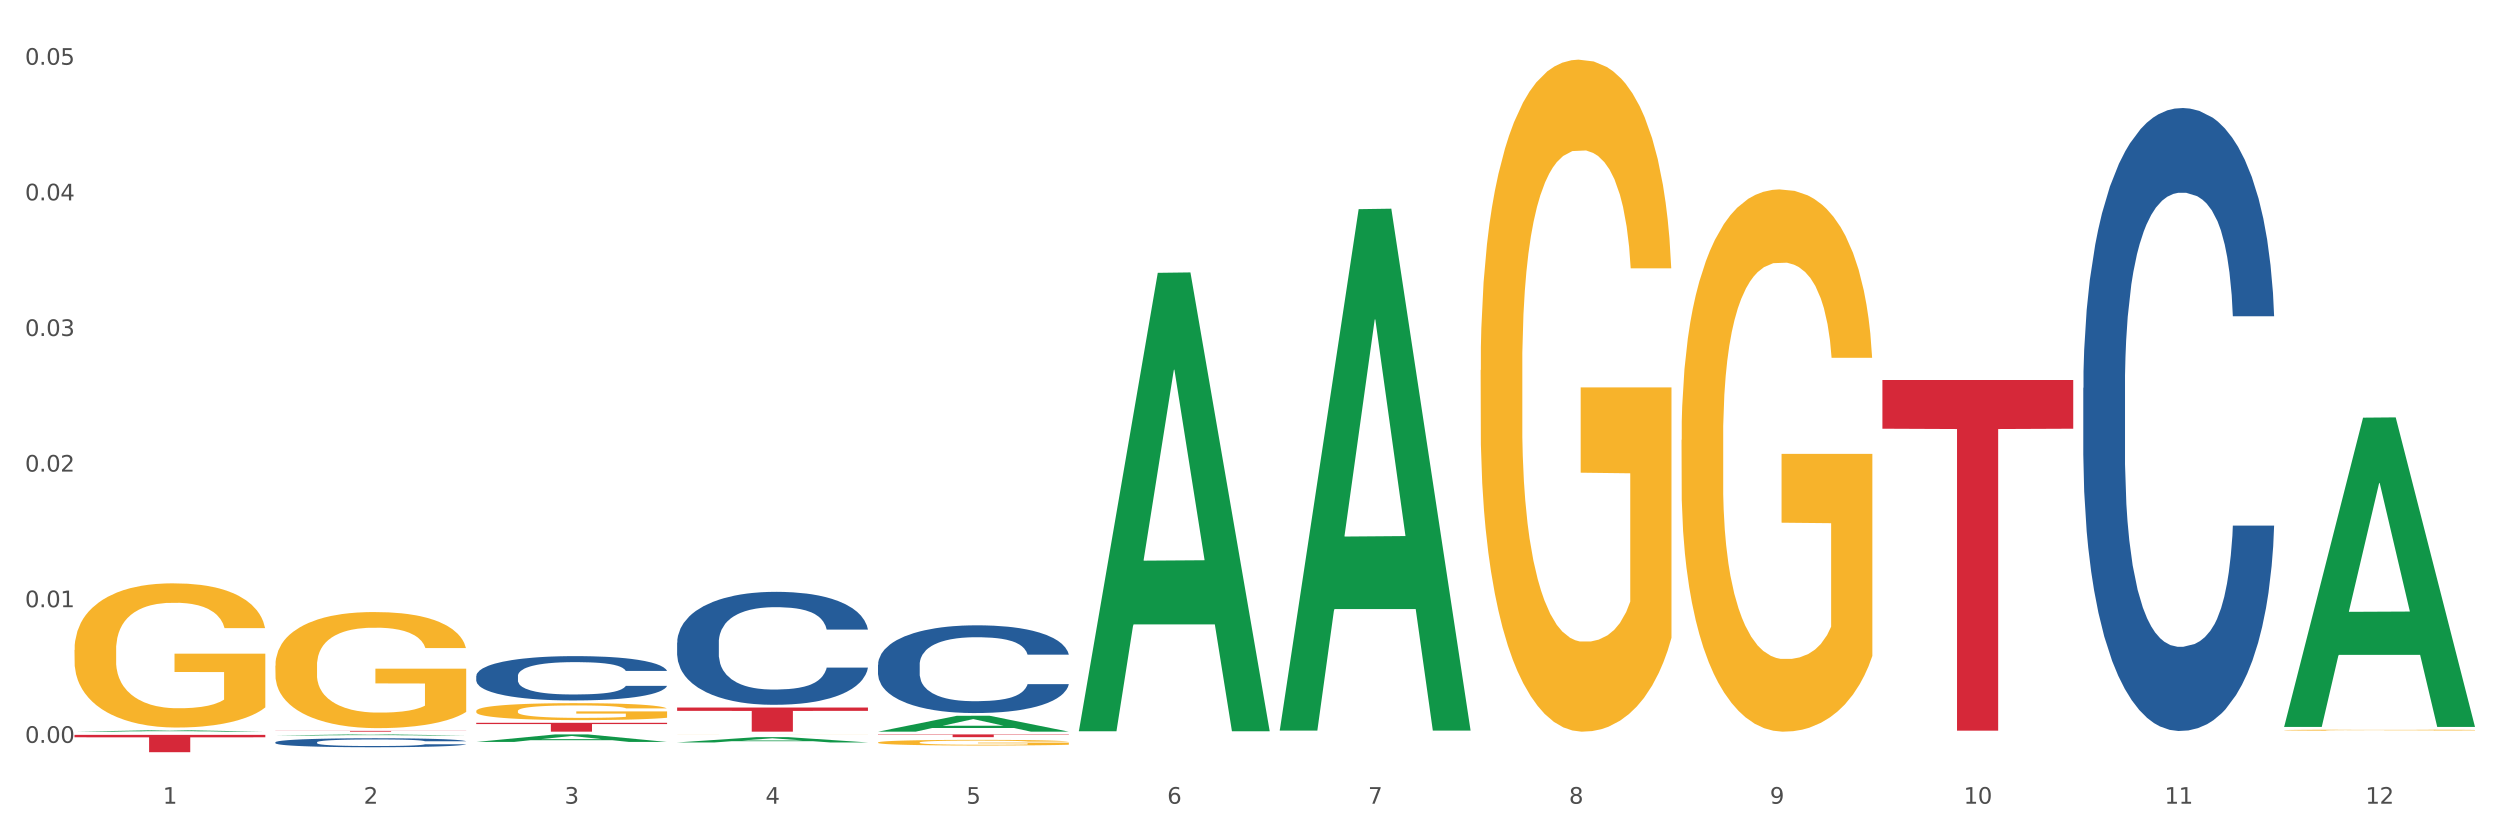 <?xml version="1.0" encoding="utf-8" standalone="no"?>
<!DOCTYPE svg PUBLIC "-//W3C//DTD SVG 1.1//EN"
  "http://www.w3.org/Graphics/SVG/1.1/DTD/svg11.dtd">
<svg xmlns:xlink="http://www.w3.org/1999/xlink" width="1080pt" height="360pt" viewBox="0 0 1080 360" xmlns="http://www.w3.org/2000/svg" version="1.1">
 <rect x="0" y="0" width="1080" height="360" fill="#333333" stroke="none"/>
 <defs>
  <style type="text/css">*{stroke-linejoin: round; stroke-linecap: butt}</style>
 </defs>
 <g id="figure_1">
  <g id="patch_1">
   <path d="M 0 360 
L 1080 360 
L 1080 0 
L 0 0 
z
" style="fill: #ffffff; stroke: #ffffff; stroke-linejoin: miter"/>
  </g>
  <g id="axes_1">
   <g id="matplotlib.axis_1">
    <g id="xtick_1">
     <g id="text_1">
      <!-- 1 -->
      <g style="fill: #4d4d4d" transform="translate(70.342 347.204) scale(0.096 -0.096)">
       <defs>
        <path id="DejaVuSans-31" d="M 794 531 
L 1825 531 
L 1825 4091 
L 703 3866 
L 703 4441 
L 1819 4666 
L 2450 4666 
L 2450 531 
L 3481 531 
L 3481 0 
L 794 0 
L 794 531 
z
" transform="scale(0.016)"/>
       </defs>
       <use xlink:href="#DejaVuSans-31"/>
      </g>
     </g>
    </g>
    <g id="xtick_2">
     <g id="text_2">
      <!-- 2 -->
      <g style="fill: #4d4d4d" transform="translate(157.122 347.204) scale(0.096 -0.096)">
       <defs>
        <path id="DejaVuSans-32" d="M 1228 531 
L 3431 531 
L 3431 0 
L 469 0 
L 469 531 
Q 828 903 1448 1529 
Q 2069 2156 2228 2338 
Q 2531 2678 2651 2914 
Q 2772 3150 2772 3378 
Q 2772 3750 2511 3984 
Q 2250 4219 1831 4219 
Q 1534 4219 1204 4116 
Q 875 4013 500 3803 
L 500 4441 
Q 881 4594 1212 4672 
Q 1544 4750 1819 4750 
Q 2544 4750 2975 4387 
Q 3406 4025 3406 3419 
Q 3406 3131 3298 2873 
Q 3191 2616 2906 2266 
Q 2828 2175 2409 1742 
Q 1991 1309 1228 531 
z
" transform="scale(0.016)"/>
       </defs>
       <use xlink:href="#DejaVuSans-32"/>
      </g>
     </g>
    </g>
    <g id="xtick_3">
     <g id="text_3">
      <!-- 3 -->
      <g style="fill: #4d4d4d" transform="translate(243.902 347.204) scale(0.096 -0.096)">
       <defs>
        <path id="DejaVuSans-33" d="M 2597 2516 
Q 3050 2419 3304 2112 
Q 3559 1806 3559 1356 
Q 3559 666 3084 287 
Q 2609 -91 1734 -91 
Q 1441 -91 1130 -33 
Q 819 25 488 141 
L 488 750 
Q 750 597 1062 519 
Q 1375 441 1716 441 
Q 2309 441 2620 675 
Q 2931 909 2931 1356 
Q 2931 1769 2642 2001 
Q 2353 2234 1838 2234 
L 1294 2234 
L 1294 2753 
L 1863 2753 
Q 2328 2753 2575 2939 
Q 2822 3125 2822 3475 
Q 2822 3834 2567 4026 
Q 2313 4219 1838 4219 
Q 1578 4219 1281 4162 
Q 984 4106 628 3988 
L 628 4550 
Q 988 4650 1302 4700 
Q 1616 4750 1894 4750 
Q 2613 4750 3031 4423 
Q 3450 4097 3450 3541 
Q 3450 3153 3228 2886 
Q 3006 2619 2597 2516 
z
" transform="scale(0.016)"/>
       </defs>
       <use xlink:href="#DejaVuSans-33"/>
      </g>
     </g>
    </g>
    <g id="xtick_4">
     <g id="text_4">
      <!-- 4 -->
      <g style="fill: #4d4d4d" transform="translate(330.683 347.204) scale(0.096 -0.096)">
       <defs>
        <path id="DejaVuSans-34" d="M 2419 4116 
L 825 1625 
L 2419 1625 
L 2419 4116 
z
M 2253 4666 
L 3047 4666 
L 3047 1625 
L 3713 1625 
L 3713 1100 
L 3047 1100 
L 3047 0 
L 2419 0 
L 2419 1100 
L 313 1100 
L 313 1709 
L 2253 4666 
z
" transform="scale(0.016)"/>
       </defs>
       <use xlink:href="#DejaVuSans-34"/>
      </g>
     </g>
    </g>
    <g id="xtick_5">
     <g id="text_5">
      <!-- 5 -->
      <g style="fill: #4d4d4d" transform="translate(417.463 347.204) scale(0.096 -0.096)">
       <defs>
        <path id="DejaVuSans-35" d="M 691 4666 
L 3169 4666 
L 3169 4134 
L 1269 4134 
L 1269 2991 
Q 1406 3038 1543 3061 
Q 1681 3084 1819 3084 
Q 2600 3084 3056 2656 
Q 3513 2228 3513 1497 
Q 3513 744 3044 326 
Q 2575 -91 1722 -91 
Q 1428 -91 1123 -41 
Q 819 9 494 109 
L 494 744 
Q 775 591 1075 516 
Q 1375 441 1709 441 
Q 2250 441 2565 725 
Q 2881 1009 2881 1497 
Q 2881 1984 2565 2268 
Q 2250 2553 1709 2553 
Q 1456 2553 1204 2497 
Q 953 2441 691 2322 
L 691 4666 
z
" transform="scale(0.016)"/>
       </defs>
       <use xlink:href="#DejaVuSans-35"/>
      </g>
     </g>
    </g>
    <g id="xtick_6">
     <g id="text_6">
      <!-- 6 -->
      <g style="fill: #4d4d4d" transform="translate(504.243 347.204) scale(0.096 -0.096)">
       <defs>
        <path id="DejaVuSans-36" d="M 2113 2584 
Q 1688 2584 1439 2293 
Q 1191 2003 1191 1497 
Q 1191 994 1439 701 
Q 1688 409 2113 409 
Q 2538 409 2786 701 
Q 3034 994 3034 1497 
Q 3034 2003 2786 2293 
Q 2538 2584 2113 2584 
z
M 3366 4563 
L 3366 3988 
Q 3128 4100 2886 4159 
Q 2644 4219 2406 4219 
Q 1781 4219 1451 3797 
Q 1122 3375 1075 2522 
Q 1259 2794 1537 2939 
Q 1816 3084 2150 3084 
Q 2853 3084 3261 2657 
Q 3669 2231 3669 1497 
Q 3669 778 3244 343 
Q 2819 -91 2113 -91 
Q 1303 -91 875 529 
Q 447 1150 447 2328 
Q 447 3434 972 4092 
Q 1497 4750 2381 4750 
Q 2619 4750 2861 4703 
Q 3103 4656 3366 4563 
z
" transform="scale(0.016)"/>
       </defs>
       <use xlink:href="#DejaVuSans-36"/>
      </g>
     </g>
    </g>
    <g id="xtick_7">
     <g id="text_7">
      <!-- 7 -->
      <g style="fill: #4d4d4d" transform="translate(591.024 347.204) scale(0.096 -0.096)">
       <defs>
        <path id="DejaVuSans-37" d="M 525 4666 
L 3525 4666 
L 3525 4397 
L 1831 0 
L 1172 0 
L 2766 4134 
L 525 4134 
L 525 4666 
z
" transform="scale(0.016)"/>
       </defs>
       <use xlink:href="#DejaVuSans-37"/>
      </g>
     </g>
    </g>
    <g id="xtick_8">
     <g id="text_8">
      <!-- 8 -->
      <g style="fill: #4d4d4d" transform="translate(677.804 347.204) scale(0.096 -0.096)">
       <defs>
        <path id="DejaVuSans-38" d="M 2034 2216 
Q 1584 2216 1326 1975 
Q 1069 1734 1069 1313 
Q 1069 891 1326 650 
Q 1584 409 2034 409 
Q 2484 409 2743 651 
Q 3003 894 3003 1313 
Q 3003 1734 2745 1975 
Q 2488 2216 2034 2216 
z
M 1403 2484 
Q 997 2584 770 2862 
Q 544 3141 544 3541 
Q 544 4100 942 4425 
Q 1341 4750 2034 4750 
Q 2731 4750 3128 4425 
Q 3525 4100 3525 3541 
Q 3525 3141 3298 2862 
Q 3072 2584 2669 2484 
Q 3125 2378 3379 2068 
Q 3634 1759 3634 1313 
Q 3634 634 3220 271 
Q 2806 -91 2034 -91 
Q 1263 -91 848 271 
Q 434 634 434 1313 
Q 434 1759 690 2068 
Q 947 2378 1403 2484 
z
M 1172 3481 
Q 1172 3119 1398 2916 
Q 1625 2713 2034 2713 
Q 2441 2713 2670 2916 
Q 2900 3119 2900 3481 
Q 2900 3844 2670 4047 
Q 2441 4250 2034 4250 
Q 1625 4250 1398 4047 
Q 1172 3844 1172 3481 
z
" transform="scale(0.016)"/>
       </defs>
       <use xlink:href="#DejaVuSans-38"/>
      </g>
     </g>
    </g>
    <g id="xtick_9">
     <g id="text_9">
      <!-- 9 -->
      <g style="fill: #4d4d4d" transform="translate(764.584 347.204) scale(0.096 -0.096)">
       <defs>
        <path id="DejaVuSans-39" d="M 703 97 
L 703 672 
Q 941 559 1184 500 
Q 1428 441 1663 441 
Q 2288 441 2617 861 
Q 2947 1281 2994 2138 
Q 2813 1869 2534 1725 
Q 2256 1581 1919 1581 
Q 1219 1581 811 2004 
Q 403 2428 403 3163 
Q 403 3881 828 4315 
Q 1253 4750 1959 4750 
Q 2769 4750 3195 4129 
Q 3622 3509 3622 2328 
Q 3622 1225 3098 567 
Q 2575 -91 1691 -91 
Q 1453 -91 1209 -44 
Q 966 3 703 97 
z
M 1959 2075 
Q 2384 2075 2632 2365 
Q 2881 2656 2881 3163 
Q 2881 3666 2632 3958 
Q 2384 4250 1959 4250 
Q 1534 4250 1286 3958 
Q 1038 3666 1038 3163 
Q 1038 2656 1286 2365 
Q 1534 2075 1959 2075 
z
" transform="scale(0.016)"/>
       </defs>
       <use xlink:href="#DejaVuSans-39"/>
      </g>
     </g>
    </g>
    <g id="xtick_10">
     <g id="text_10">
      <!-- 10 -->
      <g style="fill: #4d4d4d" transform="translate(848.311 347.204) scale(0.096 -0.096)">
       <defs>
        <path id="DejaVuSans-30" d="M 2034 4250 
Q 1547 4250 1301 3770 
Q 1056 3291 1056 2328 
Q 1056 1369 1301 889 
Q 1547 409 2034 409 
Q 2525 409 2770 889 
Q 3016 1369 3016 2328 
Q 3016 3291 2770 3770 
Q 2525 4250 2034 4250 
z
M 2034 4750 
Q 2819 4750 3233 4129 
Q 3647 3509 3647 2328 
Q 3647 1150 3233 529 
Q 2819 -91 2034 -91 
Q 1250 -91 836 529 
Q 422 1150 422 2328 
Q 422 3509 836 4129 
Q 1250 4750 2034 4750 
z
" transform="scale(0.016)"/>
       </defs>
       <use xlink:href="#DejaVuSans-31"/>
       <use xlink:href="#DejaVuSans-30" transform="translate(63.623 0)"/>
      </g>
     </g>
    </g>
    <g id="xtick_11">
     <g id="text_11">
      <!-- 11 -->
      <g style="fill: #4d4d4d" transform="translate(935.091 347.204) scale(0.096 -0.096)">
       <use xlink:href="#DejaVuSans-31"/>
       <use xlink:href="#DejaVuSans-31" transform="translate(63.623 0)"/>
      </g>
     </g>
    </g>
    <g id="xtick_12">
     <g id="text_12">
      <!-- 12 -->
      <g style="fill: #4d4d4d" transform="translate(1021.871 347.204) scale(0.096 -0.096)">
       <use xlink:href="#DejaVuSans-31"/>
       <use xlink:href="#DejaVuSans-32" transform="translate(63.623 0)"/>
      </g>
     </g>
    </g>
    <g id="xtick_13"/>
    <g id="xtick_14"/>
    <g id="xtick_15"/>
    <g id="xtick_16"/>
    <g id="xtick_17"/>
    <g id="xtick_18"/>
    <g id="xtick_19"/>
    <g id="xtick_20"/>
    <g id="xtick_21"/>
    <g id="xtick_22"/>
    <g id="xtick_23"/>
   </g>
   <g id="matplotlib.axis_2">
    <g id="ytick_1">
     <g id="text_13">
      <!-- 0.00 -->
      <g style="fill: #4d4d4d" transform="translate(10.8 320.906) scale(0.096 -0.096)">
       <defs>
        <path id="DejaVuSans-2e" d="M 684 794 
L 1344 794 
L 1344 0 
L 684 0 
L 684 794 
z
" transform="scale(0.016)"/>
       </defs>
       <use xlink:href="#DejaVuSans-30"/>
       <use xlink:href="#DejaVuSans-2e" transform="translate(63.623 0)"/>
       <use xlink:href="#DejaVuSans-30" transform="translate(95.41 0)"/>
       <use xlink:href="#DejaVuSans-30" transform="translate(159.033 0)"/>
      </g>
     </g>
    </g>
    <g id="ytick_2">
     <g id="text_14">
      <!-- 0.01 -->
      <g style="fill: #4d4d4d" transform="translate(10.8 262.319) scale(0.096 -0.096)">
       <use xlink:href="#DejaVuSans-30"/>
       <use xlink:href="#DejaVuSans-2e" transform="translate(63.623 0)"/>
       <use xlink:href="#DejaVuSans-30" transform="translate(95.41 0)"/>
       <use xlink:href="#DejaVuSans-31" transform="translate(159.033 0)"/>
      </g>
     </g>
    </g>
    <g id="ytick_3">
     <g id="text_15">
      <!-- 0.02 -->
      <g style="fill: #4d4d4d" transform="translate(10.8 203.732) scale(0.096 -0.096)">
       <use xlink:href="#DejaVuSans-30"/>
       <use xlink:href="#DejaVuSans-2e" transform="translate(63.623 0)"/>
       <use xlink:href="#DejaVuSans-30" transform="translate(95.41 0)"/>
       <use xlink:href="#DejaVuSans-32" transform="translate(159.033 0)"/>
      </g>
     </g>
    </g>
    <g id="ytick_4">
     <g id="text_16">
      <!-- 0.03 -->
      <g style="fill: #4d4d4d" transform="translate(10.8 145.145) scale(0.096 -0.096)">
       <use xlink:href="#DejaVuSans-30"/>
       <use xlink:href="#DejaVuSans-2e" transform="translate(63.623 0)"/>
       <use xlink:href="#DejaVuSans-30" transform="translate(95.41 0)"/>
       <use xlink:href="#DejaVuSans-33" transform="translate(159.033 0)"/>
      </g>
     </g>
    </g>
    <g id="ytick_5">
     <g id="text_17">
      <!-- 0.04 -->
      <g style="fill: #4d4d4d" transform="translate(10.8 86.558) scale(0.096 -0.096)">
       <use xlink:href="#DejaVuSans-30"/>
       <use xlink:href="#DejaVuSans-2e" transform="translate(63.623 0)"/>
       <use xlink:href="#DejaVuSans-30" transform="translate(95.41 0)"/>
       <use xlink:href="#DejaVuSans-34" transform="translate(159.033 0)"/>
      </g>
     </g>
    </g>
    <g id="ytick_6">
     <g id="text_18">
      <!-- 0.05 -->
      <g style="fill: #4d4d4d" transform="translate(10.8 27.972) scale(0.096 -0.096)">
       <use xlink:href="#DejaVuSans-30"/>
       <use xlink:href="#DejaVuSans-2e" transform="translate(63.623 0)"/>
       <use xlink:href="#DejaVuSans-30" transform="translate(95.41 0)"/>
       <use xlink:href="#DejaVuSans-35" transform="translate(159.033 0)"/>
      </g>
     </g>
    </g>
    <g id="ytick_7"/>
    <g id="ytick_8"/>
    <g id="ytick_9"/>
    <g id="ytick_10"/>
    <g id="ytick_11"/>
   </g>
   <g id="PolyCollection_1">
    <path d="M 32.175 316.091 
L 32.26 316.091 
L 66.256 315.47 
L 80.365 315.47 
L 114.616 316.092 
L 98.298 316.092 
L 90.904 315.947 
L 55.803 315.947 
L 55.548 315.95 
L 48.408 316.092 
L 32.175 316.092 
L 32.175 316.091 
L 60.222 315.861 
L 86.484 315.86 
L 73.481 315.602 
L 73.311 315.601 
L 73.141 315.603 
L 60.137 315.86 
L 60.222 315.861 
L 32.175 316.091 
z
" clip-path="url(#p9dd80d47fc)" style="fill: #109648"/>
    <path d="M 292.516 305.65 
L 374.957 305.65 
L 374.957 307.101 
L 342.528 307.111 
L 342.528 316.092 
L 324.75 316.092 
L 324.75 307.111 
L 292.516 307.101 
L 292.516 305.66 
L 292.516 305.65 
z
" clip-path="url(#p9dd80d47fc)" style="fill: #d62839"/>
    <path d="M 118.955 287.581 
L 119.053 287.535 
L 119.053 285.886 
L 119.247 284.465 
L 120.221 281.03 
L 121.681 278.189 
L 122.751 276.678 
L 123.822 275.441 
L 125.087 274.204 
L 126.645 272.921 
L 129.467 271.043 
L 131.219 270.081 
L 133.361 269.073 
L 137.254 267.607 
L 140.077 266.783 
L 142.997 266.096 
L 147.766 265.271 
L 150.881 264.905 
L 154.19 264.63 
L 158.181 264.446 
L 161.198 264.401 
L 167.817 264.538 
L 173.462 264.95 
L 176.187 265.271 
L 179.691 265.821 
L 181.541 266.187 
L 184.558 266.92 
L 187.673 267.882 
L 189.814 268.707 
L 193.026 270.264 
L 195.459 271.822 
L 197.698 273.746 
L 198.866 275.074 
L 199.742 276.311 
L 200.521 277.731 
L 201.299 279.976 
L 183.779 279.976 
L 183.098 278.373 
L 182.027 276.861 
L 180.47 275.395 
L 179.107 274.479 
L 176.771 273.334 
L 174.63 272.601 
L 172.391 272.051 
L 169.666 271.593 
L 167.525 271.364 
L 164.507 271.181 
L 158.57 271.226 
L 154.579 271.593 
L 151.854 272.051 
L 150.102 272.463 
L 148.545 272.921 
L 146.793 273.563 
L 144.749 274.525 
L 143.289 275.395 
L 141.829 276.495 
L 140.661 277.594 
L 139.59 278.877 
L 138.714 280.251 
L 138.033 281.671 
L 137.449 283.412 
L 136.962 286.298 
L 136.962 292.574 
L 137.157 293.994 
L 137.643 295.872 
L 138.227 297.292 
L 139.201 298.987 
L 140.077 300.133 
L 141.731 301.782 
L 143.581 303.156 
L 145.041 304.026 
L 146.501 304.759 
L 149.031 305.767 
L 151.854 306.592 
L 154.287 307.096 
L 157.597 307.554 
L 159.835 307.737 
L 161.782 307.829 
L 166.551 307.829 
L 169.958 307.691 
L 173.754 307.371 
L 176.674 306.958 
L 179.107 306.454 
L 181.833 305.63 
L 183.585 304.851 
L 183.585 295.277 
L 162.171 295.231 
L 162.171 288.863 
L 201.397 288.863 
L 201.397 307.554 
L 199.742 308.516 
L 197.893 309.386 
L 195.946 310.165 
L 193.026 311.127 
L 189.522 312.043 
L 186.407 312.684 
L 183.098 313.234 
L 179.205 313.738 
L 174.143 314.196 
L 171.029 314.379 
L 167.135 314.517 
L 162.561 314.563 
L 158.57 314.471 
L 154.677 314.242 
L 150.589 313.83 
L 146.598 313.234 
L 143.581 312.639 
L 140.563 311.906 
L 137.351 310.944 
L 134.821 310.027 
L 132.874 309.203 
L 130.733 308.149 
L 128.397 306.775 
L 126.645 305.538 
L 125.087 304.255 
L 123.433 302.606 
L 122.265 301.186 
L 121.097 299.4 
L 120.415 298.071 
L 119.637 296.01 
L 119.053 293.124 
L 118.955 287.581 
z
" clip-path="url(#p9dd80d47fc)" style="fill: #f7b32b"/>
    <path d="M 118.955 315.729 
L 201.397 315.729 
L 201.397 315.779 
L 168.967 315.78 
L 168.967 316.092 
L 151.189 316.092 
L 151.189 315.78 
L 118.955 315.779 
L 118.955 315.729 
L 118.955 315.729 
z
" clip-path="url(#p9dd80d47fc)" style="fill: #d62839"/>
    <path d="M 32.175 317.474 
L 114.616 317.474 
L 114.616 318.513 
L 82.187 318.52 
L 82.187 324.95 
L 64.409 324.95 
L 64.409 318.52 
L 32.175 318.513 
L 32.175 317.481 
L 32.175 317.474 
z
" clip-path="url(#p9dd80d47fc)" style="fill: #d62839"/>
    <path d="M 118.955 320.665 
L 119.053 320.661 
L 119.053 320.562 
L 119.345 320.427 
L 120.417 320.178 
L 121.781 319.989 
L 124.12 319.769 
L 125.387 319.676 
L 127.044 319.573 
L 130.454 319.406 
L 134.352 319.264 
L 137.081 319.185 
L 139.127 319.136 
L 143.707 319.047 
L 146.338 319.008 
L 149.067 318.976 
L 151.406 318.954 
L 155.304 318.929 
L 158.422 318.919 
L 162.028 318.915 
L 165.048 318.919 
L 169.044 318.933 
L 174.891 318.976 
L 177.132 319 
L 180.153 319.043 
L 183.271 319.1 
L 185.805 319.157 
L 188.728 319.239 
L 191.749 319.345 
L 194.673 319.481 
L 196.719 319.605 
L 198.376 319.737 
L 199.837 319.897 
L 200.909 320.071 
L 201.397 320.217 
L 183.564 320.217 
L 183.076 320.085 
L 182.102 319.943 
L 181.127 319.847 
L 180.055 319.769 
L 178.399 319.68 
L 176.937 319.623 
L 174.501 319.555 
L 172.26 319.513 
L 170.408 319.488 
L 168.167 319.466 
L 163.392 319.445 
L 159.981 319.445 
L 157.837 319.452 
L 155.206 319.47 
L 152.965 319.495 
L 150.334 319.538 
L 148.287 319.584 
L 146.241 319.644 
L 145.071 319.687 
L 143.317 319.765 
L 142.148 319.829 
L 140.589 319.939 
L 139.712 320.018 
L 138.153 320.22 
L 137.471 320.37 
L 137.178 320.473 
L 136.983 320.587 
L 136.983 321.142 
L 137.568 321.39 
L 138.055 321.497 
L 138.835 321.618 
L 140.297 321.775 
L 142.44 321.927 
L 144.682 322.038 
L 146.533 322.105 
L 148.287 322.155 
L 150.041 322.194 
L 152.185 322.23 
L 153.939 322.251 
L 156.57 322.272 
L 159.689 322.283 
L 162.125 322.283 
L 167.095 322.265 
L 169.336 322.248 
L 171.48 322.223 
L 173.819 322.184 
L 175.67 322.141 
L 176.742 322.109 
L 178.496 322.041 
L 179.861 321.97 
L 181.03 321.888 
L 181.81 321.817 
L 182.687 321.711 
L 183.369 321.59 
L 183.564 321.526 
L 201.397 321.526 
L 201.007 321.654 
L 200.325 321.778 
L 198.96 321.945 
L 197.889 322.041 
L 196.232 322.159 
L 194.478 322.258 
L 192.042 322.368 
L 189.8 322.45 
L 187.462 322.521 
L 184.928 322.585 
L 180.348 322.674 
L 178.691 322.699 
L 175.183 322.742 
L 172.454 322.767 
L 168.459 322.792 
L 164.366 322.806 
L 160.079 322.81 
L 156.278 322.802 
L 152.088 322.781 
L 149.457 322.76 
L 146.533 322.728 
L 143.123 322.678 
L 139.907 322.617 
L 136.886 322.546 
L 134.06 322.465 
L 131.429 322.372 
L 128.018 322.219 
L 125.484 322.07 
L 123.633 321.931 
L 122.366 321.814 
L 121.099 321.664 
L 120.417 321.561 
L 119.345 321.312 
L 118.955 321.081 
L 118.955 320.665 
z
" clip-path="url(#p9dd80d47fc)" style="fill: #255c99"/>
    <path d="M 205.736 292.048 
L 205.833 292.031 
L 205.833 291.541 
L 206.125 290.876 
L 207.197 289.652 
L 208.562 288.725 
L 210.9 287.64 
L 212.167 287.185 
L 213.824 286.678 
L 217.235 285.856 
L 221.133 285.156 
L 223.861 284.771 
L 225.907 284.526 
L 230.488 284.089 
L 233.119 283.897 
L 235.847 283.739 
L 238.186 283.634 
L 242.084 283.512 
L 245.202 283.459 
L 248.808 283.442 
L 251.829 283.459 
L 255.824 283.529 
L 261.671 283.739 
L 263.912 283.862 
L 266.933 284.072 
L 270.052 284.351 
L 272.585 284.631 
L 275.509 285.034 
L 278.53 285.558 
L 281.453 286.223 
L 283.499 286.835 
L 285.156 287.483 
L 286.618 288.27 
L 287.69 289.127 
L 288.177 289.844 
L 270.344 289.844 
L 269.857 289.197 
L 268.882 288.497 
L 267.908 288.025 
L 266.836 287.64 
L 265.179 287.203 
L 263.717 286.923 
L 261.281 286.591 
L 259.04 286.381 
L 257.188 286.258 
L 254.947 286.153 
L 250.172 286.048 
L 246.761 286.048 
L 244.618 286.083 
L 241.986 286.171 
L 239.745 286.293 
L 237.114 286.503 
L 235.068 286.73 
L 233.021 287.028 
L 231.852 287.238 
L 230.098 287.623 
L 228.928 287.938 
L 227.369 288.48 
L 226.492 288.865 
L 224.933 289.862 
L 224.251 290.596 
L 223.959 291.104 
L 223.764 291.664 
L 223.764 294.393 
L 224.348 295.617 
L 224.836 296.142 
L 225.615 296.737 
L 227.077 297.506 
L 229.221 298.259 
L 231.462 298.801 
L 233.314 299.133 
L 235.068 299.378 
L 236.822 299.571 
L 238.966 299.745 
L 240.72 299.85 
L 243.351 299.955 
L 246.469 300.008 
L 248.905 300.008 
L 253.875 299.92 
L 256.116 299.833 
L 258.26 299.71 
L 260.599 299.518 
L 262.451 299.308 
L 263.523 299.151 
L 265.277 298.818 
L 266.641 298.468 
L 267.81 298.066 
L 268.59 297.716 
L 269.467 297.191 
L 270.149 296.597 
L 270.344 296.282 
L 288.177 296.282 
L 287.787 296.912 
L 287.105 297.524 
L 285.741 298.346 
L 284.669 298.818 
L 283.012 299.396 
L 281.258 299.885 
L 278.822 300.428 
L 276.581 300.83 
L 274.242 301.18 
L 271.708 301.495 
L 267.128 301.932 
L 265.472 302.055 
L 261.963 302.264 
L 259.235 302.387 
L 255.239 302.509 
L 251.147 302.579 
L 246.859 302.597 
L 243.058 302.562 
L 238.868 302.457 
L 236.237 302.352 
L 233.314 302.195 
L 229.903 301.95 
L 226.687 301.652 
L 223.666 301.302 
L 220.84 300.9 
L 218.209 300.445 
L 214.798 299.693 
L 212.265 298.958 
L 210.413 298.276 
L 209.146 297.699 
L 207.88 296.964 
L 207.197 296.457 
L 206.125 295.232 
L 205.736 294.095 
L 205.736 292.048 
z
" clip-path="url(#p9dd80d47fc)" style="fill: #255c99"/>
    <path d="M 292.516 277.602 
L 292.613 277.558 
L 292.613 276.31 
L 292.906 274.616 
L 293.978 271.495 
L 295.342 269.132 
L 297.681 266.368 
L 298.948 265.209 
L 300.604 263.916 
L 304.015 261.821 
L 307.913 260.038 
L 310.641 259.057 
L 312.688 258.433 
L 317.268 257.319 
L 319.899 256.828 
L 322.628 256.427 
L 324.966 256.16 
L 328.864 255.848 
L 331.983 255.714 
L 335.588 255.669 
L 338.609 255.714 
L 342.604 255.892 
L 348.451 256.427 
L 350.693 256.739 
L 353.714 257.274 
L 356.832 257.987 
L 359.366 258.701 
L 362.289 259.726 
L 365.31 261.063 
L 368.233 262.757 
L 370.28 264.318 
L 371.936 265.967 
L 373.398 267.973 
L 374.47 270.158 
L 374.957 271.985 
L 357.124 271.985 
L 356.637 270.336 
L 355.663 268.553 
L 354.688 267.349 
L 353.616 266.368 
L 351.96 265.254 
L 350.498 264.541 
L 348.062 263.694 
L 345.82 263.159 
L 343.969 262.847 
L 341.727 262.579 
L 336.952 262.312 
L 333.542 262.312 
L 331.398 262.401 
L 328.767 262.624 
L 326.525 262.936 
L 323.894 263.471 
L 321.848 264.05 
L 319.802 264.808 
L 318.632 265.343 
L 316.878 266.324 
L 315.709 267.126 
L 314.15 268.508 
L 313.273 269.489 
L 311.713 272.03 
L 311.031 273.902 
L 310.739 275.195 
L 310.544 276.622 
L 310.544 283.576 
L 311.129 286.697 
L 311.616 288.034 
L 312.395 289.55 
L 313.857 291.511 
L 316.001 293.428 
L 318.242 294.81 
L 320.094 295.657 
L 321.848 296.281 
L 323.602 296.771 
L 325.746 297.217 
L 327.5 297.485 
L 330.131 297.752 
L 333.249 297.886 
L 335.686 297.886 
L 340.655 297.663 
L 342.897 297.44 
L 345.041 297.128 
L 347.379 296.638 
L 349.231 296.103 
L 350.303 295.702 
L 352.057 294.855 
L 353.421 293.963 
L 354.591 292.938 
L 355.37 292.046 
L 356.247 290.709 
L 356.929 289.193 
L 357.124 288.391 
L 374.957 288.391 
L 374.568 289.995 
L 373.885 291.556 
L 372.521 293.651 
L 371.449 294.855 
L 369.793 296.326 
L 368.038 297.574 
L 365.602 298.956 
L 363.361 299.981 
L 361.022 300.873 
L 358.489 301.675 
L 353.908 302.79 
L 352.252 303.102 
L 348.744 303.637 
L 346.015 303.949 
L 342.02 304.261 
L 337.927 304.439 
L 333.639 304.484 
L 329.839 304.395 
L 325.648 304.127 
L 323.017 303.86 
L 320.094 303.458 
L 316.683 302.834 
L 313.467 302.076 
L 310.447 301.185 
L 307.621 300.16 
L 304.989 299 
L 301.579 297.084 
L 299.045 295.211 
L 297.194 293.473 
L 295.927 292.001 
L 294.66 290.129 
L 293.978 288.836 
L 292.906 285.716 
L 292.516 282.818 
L 292.516 277.602 
z
" clip-path="url(#p9dd80d47fc)" style="fill: #255c99"/>
    <path d="M 379.296 287.166 
L 379.394 287.131 
L 379.394 286.162 
L 379.686 284.847 
L 380.758 282.423 
L 382.122 280.588 
L 384.461 278.442 
L 385.728 277.542 
L 387.385 276.538 
L 390.795 274.911 
L 394.693 273.526 
L 397.422 272.764 
L 399.468 272.28 
L 404.048 271.414 
L 406.679 271.033 
L 409.408 270.722 
L 411.747 270.514 
L 415.645 270.272 
L 418.763 270.168 
L 422.369 270.133 
L 425.389 270.168 
L 429.385 270.306 
L 435.232 270.722 
L 437.473 270.964 
L 440.494 271.379 
L 443.612 271.933 
L 446.146 272.487 
L 449.069 273.284 
L 452.09 274.322 
L 455.014 275.638 
L 457.06 276.849 
L 458.717 278.13 
L 460.178 279.688 
L 461.25 281.385 
L 461.738 282.804 
L 443.905 282.804 
L 443.417 281.523 
L 442.443 280.138 
L 441.468 279.204 
L 440.396 278.442 
L 438.74 277.576 
L 437.278 277.022 
L 434.842 276.365 
L 432.601 275.949 
L 430.749 275.707 
L 428.508 275.499 
L 423.733 275.291 
L 420.322 275.291 
L 418.178 275.361 
L 415.547 275.534 
L 413.306 275.776 
L 410.675 276.192 
L 408.628 276.642 
L 406.582 277.23 
L 405.413 277.646 
L 403.658 278.407 
L 402.489 279.03 
L 400.93 280.104 
L 400.053 280.865 
L 398.494 282.839 
L 397.812 284.293 
L 397.519 285.297 
L 397.324 286.404 
L 397.324 291.805 
L 397.909 294.229 
L 398.396 295.267 
L 399.176 296.444 
L 400.638 297.967 
L 402.781 299.456 
L 405.023 300.529 
L 406.874 301.187 
L 408.628 301.672 
L 410.382 302.053 
L 412.526 302.399 
L 414.28 302.607 
L 416.911 302.814 
L 420.03 302.918 
L 422.466 302.918 
L 427.436 302.745 
L 429.677 302.572 
L 431.821 302.33 
L 434.16 301.949 
L 436.011 301.533 
L 437.083 301.222 
L 438.837 300.564 
L 440.202 299.872 
L 441.371 299.075 
L 442.151 298.383 
L 443.028 297.344 
L 443.71 296.167 
L 443.905 295.544 
L 461.738 295.544 
L 461.348 296.79 
L 460.666 298.002 
L 459.301 299.629 
L 458.23 300.564 
L 456.573 301.706 
L 454.819 302.676 
L 452.383 303.749 
L 450.141 304.545 
L 447.803 305.238 
L 445.269 305.861 
L 440.689 306.726 
L 439.032 306.969 
L 435.524 307.384 
L 432.795 307.626 
L 428.8 307.869 
L 424.707 308.007 
L 420.42 308.042 
L 416.619 307.973 
L 412.429 307.765 
L 409.798 307.557 
L 406.874 307.246 
L 403.464 306.761 
L 400.248 306.172 
L 397.227 305.48 
L 394.401 304.684 
L 391.77 303.784 
L 388.359 302.295 
L 385.825 300.841 
L 383.974 299.491 
L 382.707 298.348 
L 381.44 296.894 
L 380.758 295.89 
L 379.686 293.467 
L 379.296 291.217 
L 379.296 287.166 
z
" clip-path="url(#p9dd80d47fc)" style="fill: #255c99"/>
    <path d="M 899.978 167.588 
L 900.076 167.342 
L 900.076 160.46 
L 900.368 151.12 
L 901.44 133.915 
L 902.804 120.888 
L 905.143 105.65 
L 906.41 99.259 
L 908.067 92.132 
L 911.477 80.58 
L 915.375 70.748 
L 918.104 65.341 
L 920.15 61.9 
L 924.73 55.755 
L 927.361 53.052 
L 930.09 50.84 
L 932.429 49.365 
L 936.327 47.644 
L 939.445 46.907 
L 943.051 46.661 
L 946.071 46.907 
L 950.067 47.89 
L 955.914 50.84 
L 958.155 52.56 
L 961.176 55.51 
L 964.294 59.442 
L 966.828 63.375 
L 969.751 69.028 
L 972.772 76.401 
L 975.696 85.741 
L 977.742 94.344 
L 979.399 103.438 
L 980.86 114.498 
L 981.932 126.542 
L 982.42 136.619 
L 964.587 136.619 
L 964.099 127.525 
L 963.125 117.693 
L 962.15 111.057 
L 961.078 105.65 
L 959.422 99.505 
L 957.96 95.573 
L 955.524 90.903 
L 953.283 87.953 
L 951.431 86.233 
L 949.19 84.758 
L 944.415 83.283 
L 941.004 83.283 
L 938.86 83.775 
L 936.229 85.004 
L 933.988 86.724 
L 931.357 89.674 
L 929.31 92.869 
L 927.264 97.047 
L 926.095 99.997 
L 924.34 105.404 
L 923.171 109.828 
L 921.612 117.447 
L 920.735 122.855 
L 919.176 136.865 
L 918.494 147.188 
L 918.201 154.315 
L 918.006 162.18 
L 918.006 200.523 
L 918.591 217.728 
L 919.078 225.101 
L 919.858 233.458 
L 921.32 244.273 
L 923.463 254.842 
L 925.705 262.461 
L 927.556 267.131 
L 929.31 270.572 
L 931.064 273.275 
L 933.208 275.733 
L 934.962 277.208 
L 937.593 278.683 
L 940.712 279.42 
L 943.148 279.42 
L 948.118 278.191 
L 950.359 276.962 
L 952.503 275.242 
L 954.842 272.538 
L 956.693 269.589 
L 957.765 267.377 
L 959.519 262.707 
L 960.884 257.791 
L 962.053 252.138 
L 962.833 247.222 
L 963.71 239.849 
L 964.392 231.492 
L 964.587 227.068 
L 982.42 227.068 
L 982.03 235.916 
L 981.348 244.519 
L 979.983 256.07 
L 978.912 262.707 
L 977.255 270.818 
L 975.501 277.7 
L 973.065 285.319 
L 970.823 290.972 
L 968.485 295.888 
L 965.951 300.312 
L 961.371 306.456 
L 959.714 308.177 
L 956.206 311.126 
L 953.477 312.847 
L 949.482 314.567 
L 945.389 315.551 
L 941.102 315.796 
L 937.301 315.305 
L 933.111 313.83 
L 930.48 312.355 
L 927.556 310.143 
L 924.146 306.702 
L 920.93 302.524 
L 917.909 297.608 
L 915.083 291.955 
L 912.452 285.565 
L 909.041 274.996 
L 906.507 264.673 
L 904.656 255.087 
L 903.389 246.976 
L 902.122 236.653 
L 901.44 229.526 
L 900.368 212.321 
L 899.978 196.345 
L 899.978 167.588 
z
" clip-path="url(#p9dd80d47fc)" style="fill: #255c99"/>
    <path d="M 986.759 315.423 
L 986.856 315.423 
L 986.856 315.407 
L 987.051 315.394 
L 988.024 315.362 
L 989.484 315.335 
L 990.555 315.321 
L 991.625 315.31 
L 992.891 315.298 
L 994.448 315.286 
L 997.271 315.268 
L 999.023 315.259 
L 1001.164 315.25 
L 1005.057 315.236 
L 1007.88 315.229 
L 1010.8 315.222 
L 1015.569 315.214 
L 1018.684 315.211 
L 1021.993 315.208 
L 1025.984 315.207 
L 1029.001 315.206 
L 1035.62 315.208 
L 1041.265 315.211 
L 1043.991 315.214 
L 1047.495 315.22 
L 1049.344 315.223 
L 1052.361 315.23 
L 1055.476 315.239 
L 1057.617 315.247 
L 1060.829 315.261 
L 1063.263 315.276 
L 1065.501 315.294 
L 1066.669 315.306 
L 1067.545 315.318 
L 1068.324 315.331 
L 1069.103 315.352 
L 1051.583 315.352 
L 1050.901 315.337 
L 1049.831 315.323 
L 1048.273 315.309 
L 1046.911 315.301 
L 1044.575 315.29 
L 1042.433 315.283 
L 1040.195 315.278 
L 1037.469 315.274 
L 1035.328 315.271 
L 1032.311 315.27 
L 1026.373 315.27 
L 1022.383 315.274 
L 1019.657 315.278 
L 1017.905 315.282 
L 1016.348 315.286 
L 1014.596 315.292 
L 1012.552 315.301 
L 1011.092 315.309 
L 1009.632 315.319 
L 1008.464 315.33 
L 1007.393 315.342 
L 1006.517 315.355 
L 1005.836 315.368 
L 1005.252 315.384 
L 1004.765 315.411 
L 1004.765 315.47 
L 1004.96 315.483 
L 1005.447 315.501 
L 1006.031 315.514 
L 1007.004 315.53 
L 1007.88 315.54 
L 1009.535 315.556 
L 1011.384 315.569 
L 1012.844 315.577 
L 1014.304 315.584 
L 1016.835 315.593 
L 1019.657 315.601 
L 1022.091 315.606 
L 1025.4 315.61 
L 1027.639 315.612 
L 1029.585 315.612 
L 1034.355 315.612 
L 1037.761 315.611 
L 1041.557 315.608 
L 1044.477 315.604 
L 1046.911 315.6 
L 1049.636 315.592 
L 1051.388 315.585 
L 1051.388 315.495 
L 1029.975 315.495 
L 1029.975 315.435 
L 1069.2 315.435 
L 1069.2 315.61 
L 1067.545 315.619 
L 1065.696 315.627 
L 1063.749 315.634 
L 1060.829 315.643 
L 1057.325 315.652 
L 1054.211 315.658 
L 1050.901 315.663 
L 1047.008 315.668 
L 1041.947 315.672 
L 1038.832 315.674 
L 1034.939 315.675 
L 1030.364 315.675 
L 1026.373 315.675 
L 1022.48 315.672 
L 1018.392 315.669 
L 1014.401 315.663 
L 1011.384 315.657 
L 1008.367 315.651 
L 1005.155 315.642 
L 1002.624 315.633 
L 1000.677 315.625 
L 998.536 315.615 
L 996.2 315.603 
L 994.448 315.591 
L 992.891 315.579 
L 991.236 315.564 
L 990.068 315.55 
L 988.9 315.534 
L 988.219 315.521 
L 987.44 315.502 
L 986.856 315.475 
L 986.759 315.423 
z
" clip-path="url(#p9dd80d47fc)" style="fill: #f7b32b"/>
    <path d="M 726.418 190.075 
L 726.515 189.861 
L 726.515 182.159 
L 726.71 175.526 
L 727.683 159.48 
L 729.143 146.215 
L 730.214 139.155 
L 731.284 133.378 
L 732.55 127.601 
L 734.107 121.611 
L 736.93 112.839 
L 738.682 108.346 
L 740.823 103.639 
L 744.716 96.792 
L 747.539 92.941 
L 750.459 89.732 
L 755.228 85.881 
L 758.343 84.169 
L 761.652 82.886 
L 765.643 82.03 
L 768.66 81.816 
L 775.279 82.458 
L 780.924 84.383 
L 783.65 85.881 
L 787.154 88.448 
L 789.003 90.16 
L 792.02 93.583 
L 795.135 98.076 
L 797.276 101.927 
L 800.488 109.202 
L 802.922 116.476 
L 805.16 125.462 
L 806.328 131.666 
L 807.204 137.443 
L 807.983 144.076 
L 808.762 154.559 
L 791.242 154.559 
L 790.56 147.071 
L 789.49 140.01 
L 787.932 133.164 
L 786.57 128.885 
L 784.234 123.536 
L 782.092 120.113 
L 779.854 117.546 
L 777.128 115.406 
L 774.987 114.336 
L 771.97 113.481 
L 766.032 113.694 
L 762.042 115.406 
L 759.316 117.546 
L 757.564 119.471 
L 756.007 121.611 
L 754.255 124.606 
L 752.211 129.099 
L 750.751 133.164 
L 749.291 138.299 
L 748.123 143.434 
L 747.052 149.424 
L 746.176 155.843 
L 745.495 162.475 
L 744.911 170.606 
L 744.424 184.084 
L 744.424 213.396 
L 744.619 220.028 
L 745.106 228.8 
L 745.69 235.433 
L 746.663 243.349 
L 747.539 248.698 
L 749.194 256.4 
L 751.043 262.819 
L 752.503 266.884 
L 753.963 270.307 
L 756.494 275.014 
L 759.316 278.865 
L 761.75 281.218 
L 765.059 283.358 
L 767.298 284.214 
L 769.244 284.642 
L 774.014 284.642 
L 777.42 284 
L 781.216 282.502 
L 784.136 280.576 
L 786.57 278.223 
L 789.295 274.372 
L 791.047 270.735 
L 791.047 226.019 
L 769.634 225.805 
L 769.634 196.066 
L 808.859 196.066 
L 808.859 283.358 
L 807.204 287.851 
L 805.355 291.916 
L 803.408 295.553 
L 800.488 300.046 
L 796.984 304.325 
L 793.87 307.32 
L 790.56 309.888 
L 786.667 312.241 
L 781.606 314.381 
L 778.491 315.237 
L 774.598 315.878 
L 770.023 316.092 
L 766.032 315.664 
L 762.139 314.595 
L 758.051 312.669 
L 754.06 309.888 
L 751.043 307.106 
L 748.026 303.683 
L 744.814 299.19 
L 742.283 294.911 
L 740.336 291.06 
L 738.195 286.139 
L 735.859 279.721 
L 734.107 273.944 
L 732.55 267.953 
L 730.895 260.251 
L 729.727 253.619 
L 728.559 245.275 
L 727.878 239.07 
L 727.099 229.442 
L 726.515 215.963 
L 726.418 190.075 
z
" clip-path="url(#p9dd80d47fc)" style="fill: #f7b32b"/>
    <path d="M 639.637 159.922 
L 639.735 159.657 
L 639.735 150.112 
L 639.929 141.893 
L 640.903 122.007 
L 642.363 105.568 
L 643.433 96.818 
L 644.504 89.659 
L 645.769 82.5 
L 647.327 75.076 
L 650.149 64.205 
L 651.901 58.637 
L 654.043 52.804 
L 657.936 44.32 
L 660.759 39.547 
L 663.679 35.57 
L 668.448 30.797 
L 671.563 28.676 
L 674.872 27.085 
L 678.863 26.025 
L 681.88 25.759 
L 688.499 26.555 
L 694.144 28.941 
L 696.869 30.797 
L 700.373 33.979 
L 702.223 36.1 
L 705.24 40.342 
L 708.355 45.91 
L 710.496 50.683 
L 713.708 59.698 
L 716.141 68.713 
L 718.38 79.849 
L 719.548 87.538 
L 720.424 94.697 
L 721.203 102.916 
L 721.981 115.909 
L 704.461 115.909 
L 703.78 106.628 
L 702.709 97.879 
L 701.152 89.394 
L 699.789 84.091 
L 697.453 77.463 
L 695.312 73.22 
L 693.073 70.039 
L 690.348 67.387 
L 688.207 66.061 
L 685.189 65.001 
L 679.252 65.266 
L 675.261 67.387 
L 672.536 70.039 
L 670.784 72.425 
L 669.227 75.076 
L 667.475 78.788 
L 665.431 84.356 
L 663.971 89.394 
L 662.511 95.758 
L 661.343 102.121 
L 660.272 109.545 
L 659.396 117.499 
L 658.715 125.719 
L 658.131 135.794 
L 657.644 152.498 
L 657.644 188.823 
L 657.839 197.043 
L 658.325 207.914 
L 658.909 216.133 
L 659.883 225.943 
L 660.759 232.572 
L 662.413 242.117 
L 664.263 250.071 
L 665.723 255.109 
L 667.183 259.352 
L 669.713 265.185 
L 672.536 269.957 
L 674.969 272.874 
L 678.279 275.525 
L 680.517 276.586 
L 682.464 277.116 
L 687.233 277.116 
L 690.64 276.321 
L 694.436 274.465 
L 697.356 272.078 
L 699.789 269.162 
L 702.515 264.389 
L 704.267 259.882 
L 704.267 204.467 
L 682.853 204.202 
L 682.853 167.346 
L 722.079 167.346 
L 722.079 275.525 
L 720.424 281.093 
L 718.575 286.131 
L 716.628 290.639 
L 713.708 296.207 
L 710.204 301.509 
L 707.089 305.221 
L 703.78 308.403 
L 699.887 311.32 
L 694.825 313.971 
L 691.711 315.032 
L 687.817 315.827 
L 683.243 316.092 
L 679.252 315.562 
L 675.359 314.236 
L 671.271 311.85 
L 667.28 308.403 
L 664.263 304.956 
L 661.245 300.714 
L 658.033 295.146 
L 655.503 289.843 
L 653.556 285.071 
L 651.415 278.972 
L 649.079 271.018 
L 647.327 263.859 
L 645.769 256.435 
L 644.115 246.89 
L 642.947 238.67 
L 641.779 228.33 
L 641.097 220.64 
L 640.319 208.709 
L 639.735 192.005 
L 639.637 159.922 
z
" clip-path="url(#p9dd80d47fc)" style="fill: #f7b32b"/>
    <path d="M 379.296 320.75 
L 379.394 320.748 
L 379.394 320.667 
L 379.588 320.598 
L 380.562 320.431 
L 382.022 320.292 
L 383.092 320.219 
L 384.163 320.158 
L 385.428 320.098 
L 386.986 320.036 
L 389.808 319.944 
L 391.56 319.897 
L 393.702 319.848 
L 397.595 319.777 
L 400.418 319.737 
L 403.338 319.703 
L 408.107 319.663 
L 411.222 319.645 
L 414.531 319.632 
L 418.522 319.623 
L 421.539 319.62 
L 428.158 319.627 
L 433.803 319.647 
L 436.528 319.663 
L 440.032 319.69 
L 441.882 319.708 
L 444.899 319.743 
L 448.014 319.79 
L 450.155 319.83 
L 453.367 319.906 
L 455.8 319.982 
L 458.039 320.076 
L 459.207 320.141 
L 460.083 320.201 
L 460.862 320.27 
L 461.64 320.379 
L 444.12 320.379 
L 443.439 320.301 
L 442.368 320.228 
L 440.811 320.156 
L 439.448 320.111 
L 437.112 320.056 
L 434.971 320.02 
L 432.732 319.993 
L 430.007 319.971 
L 427.866 319.96 
L 424.848 319.951 
L 418.911 319.953 
L 414.92 319.971 
L 412.195 319.993 
L 410.443 320.013 
L 408.886 320.036 
L 407.134 320.067 
L 405.09 320.114 
L 403.63 320.156 
L 402.17 320.21 
L 401.002 320.263 
L 399.931 320.326 
L 399.055 320.393 
L 398.374 320.462 
L 397.79 320.547 
L 397.303 320.687 
L 397.303 320.993 
L 397.498 321.062 
L 397.984 321.154 
L 398.568 321.223 
L 399.542 321.306 
L 400.418 321.361 
L 402.072 321.442 
L 403.922 321.509 
L 405.382 321.551 
L 406.842 321.587 
L 409.372 321.636 
L 412.195 321.676 
L 414.628 321.701 
L 417.938 321.723 
L 420.176 321.732 
L 422.123 321.736 
L 426.892 321.736 
L 430.299 321.73 
L 434.095 321.714 
L 437.015 321.694 
L 439.448 321.669 
L 442.174 321.629 
L 443.926 321.591 
L 443.926 321.125 
L 422.512 321.123 
L 422.512 320.812 
L 461.738 320.812 
L 461.738 321.723 
L 460.083 321.77 
L 458.234 321.812 
L 456.287 321.85 
L 453.367 321.897 
L 449.863 321.942 
L 446.748 321.973 
L 443.439 322 
L 439.546 322.024 
L 434.484 322.047 
L 431.37 322.056 
L 427.476 322.062 
L 422.902 322.064 
L 418.911 322.06 
L 415.018 322.049 
L 410.93 322.029 
L 406.939 322 
L 403.922 321.971 
L 400.904 321.935 
L 397.692 321.888 
L 395.162 321.843 
L 393.215 321.803 
L 391.074 321.752 
L 388.738 321.685 
L 386.986 321.625 
L 385.428 321.562 
L 383.774 321.482 
L 382.606 321.413 
L 381.438 321.326 
L 380.756 321.261 
L 379.978 321.161 
L 379.394 321.02 
L 379.296 320.75 
z
" clip-path="url(#p9dd80d47fc)" style="fill: #f7b32b"/>
    <path d="M 292.516 317.271 
L 292.613 317.271 
L 292.613 317.27 
L 292.808 317.27 
L 293.781 317.268 
L 295.241 317.266 
L 296.312 317.265 
L 297.383 317.265 
L 298.648 317.264 
L 300.205 317.263 
L 303.028 317.262 
L 304.78 317.262 
L 306.921 317.261 
L 310.815 317.26 
L 313.637 317.26 
L 316.557 317.259 
L 321.327 317.259 
L 324.441 317.259 
L 327.751 317.258 
L 331.741 317.258 
L 334.759 317.258 
L 341.377 317.258 
L 347.023 317.259 
L 349.748 317.259 
L 353.252 317.259 
L 355.101 317.259 
L 358.119 317.26 
L 361.233 317.26 
L 363.375 317.261 
L 366.587 317.262 
L 369.02 317.263 
L 371.259 317.264 
L 372.427 317.264 
L 373.303 317.265 
L 374.081 317.266 
L 374.86 317.267 
L 357.34 317.267 
L 356.659 317.266 
L 355.588 317.265 
L 354.031 317.265 
L 352.668 317.264 
L 350.332 317.263 
L 348.191 317.263 
L 345.952 317.263 
L 343.227 317.262 
L 341.085 317.262 
L 338.068 317.262 
L 332.131 317.262 
L 328.14 317.262 
L 325.415 317.263 
L 323.663 317.263 
L 322.105 317.263 
L 320.353 317.264 
L 318.309 317.264 
L 316.849 317.265 
L 315.389 317.265 
L 314.221 317.266 
L 313.151 317.267 
L 312.275 317.267 
L 311.593 317.268 
L 311.009 317.269 
L 310.523 317.271 
L 310.523 317.274 
L 310.717 317.275 
L 311.204 317.276 
L 311.788 317.277 
L 312.761 317.278 
L 313.637 317.279 
L 315.292 317.279 
L 317.141 317.28 
L 318.601 317.281 
L 320.061 317.281 
L 322.592 317.282 
L 325.415 317.282 
L 327.848 317.282 
L 331.157 317.283 
L 333.396 317.283 
L 335.343 317.283 
L 340.112 317.283 
L 343.519 317.283 
L 347.315 317.283 
L 350.235 317.282 
L 352.668 317.282 
L 355.393 317.282 
L 357.145 317.281 
L 357.145 317.276 
L 335.732 317.276 
L 335.732 317.272 
L 374.957 317.272 
L 374.957 317.283 
L 373.303 317.283 
L 371.453 317.284 
L 369.507 317.284 
L 366.587 317.285 
L 363.083 317.285 
L 359.968 317.286 
L 356.659 317.286 
L 352.765 317.286 
L 347.704 317.286 
L 344.589 317.287 
L 340.696 317.287 
L 336.121 317.287 
L 332.131 317.287 
L 328.237 317.286 
L 324.149 317.286 
L 320.159 317.286 
L 317.141 317.286 
L 314.124 317.285 
L 310.912 317.285 
L 308.381 317.284 
L 306.435 317.284 
L 304.293 317.283 
L 301.957 317.282 
L 300.205 317.282 
L 298.648 317.281 
L 296.993 317.28 
L 295.825 317.279 
L 294.657 317.278 
L 293.976 317.277 
L 293.197 317.276 
L 292.613 317.275 
L 292.516 317.271 
z
" clip-path="url(#p9dd80d47fc)" style="fill: #f7b32b"/>
    <path d="M 205.736 307.151 
L 205.833 307.144 
L 205.833 306.903 
L 206.028 306.695 
L 207.001 306.193 
L 208.461 305.778 
L 209.532 305.557 
L 210.602 305.376 
L 211.868 305.196 
L 213.425 305.008 
L 216.248 304.734 
L 218 304.593 
L 220.141 304.446 
L 224.034 304.232 
L 226.857 304.111 
L 229.777 304.011 
L 234.546 303.89 
L 237.661 303.837 
L 240.97 303.796 
L 244.961 303.77 
L 247.978 303.763 
L 254.597 303.783 
L 260.242 303.843 
L 262.968 303.89 
L 266.472 303.97 
L 268.321 304.024 
L 271.338 304.131 
L 274.453 304.272 
L 276.594 304.392 
L 279.806 304.62 
L 282.24 304.848 
L 284.478 305.129 
L 285.646 305.323 
L 286.522 305.504 
L 287.301 305.711 
L 288.08 306.039 
L 270.56 306.039 
L 269.878 305.805 
L 268.808 305.584 
L 267.25 305.37 
L 265.888 305.236 
L 263.552 305.068 
L 261.41 304.961 
L 259.172 304.881 
L 256.446 304.814 
L 254.305 304.781 
L 251.288 304.754 
L 245.35 304.76 
L 241.36 304.814 
L 238.634 304.881 
L 236.882 304.941 
L 235.325 305.008 
L 233.573 305.102 
L 231.529 305.243 
L 230.069 305.37 
L 228.609 305.53 
L 227.441 305.691 
L 226.37 305.879 
L 225.494 306.079 
L 224.813 306.287 
L 224.229 306.541 
L 223.742 306.963 
L 223.742 307.881 
L 223.937 308.088 
L 224.424 308.363 
L 225.008 308.57 
L 225.981 308.818 
L 226.857 308.985 
L 228.512 309.226 
L 230.361 309.427 
L 231.821 309.554 
L 233.281 309.661 
L 235.812 309.809 
L 238.634 309.929 
L 241.068 310.003 
L 244.377 310.07 
L 246.616 310.097 
L 248.562 310.11 
L 253.332 310.11 
L 256.738 310.09 
L 260.534 310.043 
L 263.454 309.983 
L 265.888 309.909 
L 268.613 309.789 
L 270.365 309.675 
L 270.365 308.276 
L 248.952 308.269 
L 248.952 307.338 
L 288.177 307.338 
L 288.177 310.07 
L 286.522 310.211 
L 284.673 310.338 
L 282.726 310.452 
L 279.806 310.592 
L 276.302 310.726 
L 273.188 310.82 
L 269.878 310.9 
L 265.985 310.974 
L 260.924 311.041 
L 257.809 311.068 
L 253.916 311.088 
L 249.341 311.094 
L 245.35 311.081 
L 241.457 311.047 
L 237.369 310.987 
L 233.378 310.9 
L 230.361 310.813 
L 227.344 310.706 
L 224.132 310.565 
L 221.601 310.431 
L 219.654 310.311 
L 217.513 310.157 
L 215.177 309.956 
L 213.425 309.775 
L 211.868 309.588 
L 210.213 309.347 
L 209.045 309.139 
L 207.877 308.878 
L 207.196 308.684 
L 206.417 308.383 
L 205.833 307.961 
L 205.736 307.151 
z
" clip-path="url(#p9dd80d47fc)" style="fill: #f7b32b"/>
    <path d="M 379.296 317.258 
L 461.738 317.258 
L 461.738 317.425 
L 429.308 317.426 
L 429.308 318.454 
L 411.531 318.454 
L 411.531 317.426 
L 379.296 317.425 
L 379.296 317.259 
L 379.296 317.258 
z
" clip-path="url(#p9dd80d47fc)" style="fill: #d62839"/>
    <path d="M 813.198 164.149 
L 895.639 164.149 
L 895.639 185.204 
L 863.21 185.347 
L 863.21 315.662 
L 845.432 315.662 
L 845.432 185.347 
L 813.198 185.204 
L 813.198 164.291 
L 813.198 164.149 
z
" clip-path="url(#p9dd80d47fc)" style="fill: #d62839"/>
    <path d="M 205.736 312.26 
L 288.177 312.26 
L 288.177 312.793 
L 255.747 312.796 
L 255.747 316.092 
L 237.97 316.092 
L 237.97 312.796 
L 205.736 312.793 
L 205.736 312.264 
L 205.736 312.26 
z
" clip-path="url(#p9dd80d47fc)" style="fill: #d62839"/>
    <path d="M 32.175 280.787 
L 32.272 280.731 
L 32.272 278.682 
L 32.467 276.918 
L 33.44 272.65 
L 34.9 269.122 
L 35.971 267.245 
L 37.042 265.708 
L 38.307 264.172 
L 39.864 262.578 
L 42.687 260.245 
L 44.439 259.05 
L 46.58 257.799 
L 50.474 255.978 
L 53.296 254.953 
L 56.216 254.1 
L 60.986 253.076 
L 64.1 252.62 
L 67.41 252.279 
L 71.4 252.051 
L 74.418 251.994 
L 81.036 252.165 
L 86.682 252.677 
L 89.407 253.076 
L 92.911 253.758 
L 94.76 254.214 
L 97.778 255.124 
L 100.892 256.319 
L 103.034 257.343 
L 106.246 259.278 
L 108.679 261.213 
L 110.918 263.603 
L 112.086 265.253 
L 112.962 266.789 
L 113.74 268.553 
L 114.519 271.342 
L 96.999 271.342 
L 96.318 269.35 
L 95.247 267.472 
L 93.69 265.651 
L 92.327 264.513 
L 89.991 263.091 
L 87.85 262.18 
L 85.611 261.497 
L 82.886 260.928 
L 80.744 260.644 
L 77.727 260.416 
L 71.79 260.473 
L 67.799 260.928 
L 65.074 261.497 
L 63.322 262.009 
L 61.764 262.578 
L 60.012 263.375 
L 57.968 264.57 
L 56.508 265.651 
L 55.048 267.017 
L 53.88 268.383 
L 52.81 269.976 
L 51.934 271.683 
L 51.252 273.447 
L 50.668 275.609 
L 50.182 279.194 
L 50.182 286.99 
L 50.376 288.754 
L 50.863 291.087 
L 51.447 292.851 
L 52.42 294.956 
L 53.296 296.379 
L 54.951 298.427 
L 56.8 300.135 
L 58.26 301.216 
L 59.72 302.126 
L 62.251 303.378 
L 65.074 304.402 
L 67.507 305.028 
L 70.816 305.597 
L 73.055 305.825 
L 75.002 305.939 
L 79.771 305.939 
L 83.178 305.768 
L 86.974 305.37 
L 89.894 304.858 
L 92.327 304.232 
L 95.052 303.207 
L 96.804 302.24 
L 96.804 290.347 
L 75.391 290.29 
L 75.391 282.381 
L 114.616 282.381 
L 114.616 305.597 
L 112.962 306.792 
L 111.112 307.873 
L 109.166 308.841 
L 106.246 310.036 
L 102.742 311.174 
L 99.627 311.97 
L 96.318 312.653 
L 92.424 313.279 
L 87.363 313.848 
L 84.248 314.076 
L 80.355 314.247 
L 75.78 314.304 
L 71.79 314.19 
L 67.896 313.905 
L 63.808 313.393 
L 59.818 312.653 
L 56.8 311.914 
L 53.783 311.003 
L 50.571 309.808 
L 48.04 308.67 
L 46.094 307.646 
L 43.952 306.337 
L 41.616 304.63 
L 39.864 303.094 
L 38.307 301.5 
L 36.652 299.452 
L 35.484 297.688 
L 34.316 295.469 
L 33.635 293.818 
L 32.856 291.258 
L 32.272 287.673 
L 32.175 280.787 
z
" clip-path="url(#p9dd80d47fc)" style="fill: #f7b32b"/>
    <path d="M 118.955 317.748 
L 119.04 317.748 
L 153.037 317.259 
L 167.145 317.258 
L 201.397 317.749 
L 185.078 317.749 
L 177.684 317.635 
L 142.583 317.635 
L 142.328 317.637 
L 135.189 317.749 
L 118.955 317.749 
L 118.955 317.748 
L 147.002 317.567 
L 173.265 317.566 
L 160.261 317.363 
L 160.091 317.362 
L 159.921 317.363 
L 146.917 317.566 
L 147.002 317.567 
L 118.955 317.748 
z
" clip-path="url(#p9dd80d47fc)" style="fill: #109648"/>
    <path d="M 205.736 320.521 
L 205.821 320.518 
L 239.817 317.261 
L 253.926 317.258 
L 288.177 320.527 
L 271.859 320.527 
L 264.464 319.766 
L 229.363 319.766 
L 229.108 319.778 
L 221.969 320.527 
L 205.736 320.527 
L 205.736 320.521 
L 233.783 319.312 
L 260.045 319.309 
L 247.041 317.955 
L 246.871 317.949 
L 246.701 317.958 
L 233.698 319.309 
L 233.783 319.312 
L 205.736 320.521 
z
" clip-path="url(#p9dd80d47fc)" style="fill: #109648"/>
    <path d="M 292.516 320.731 
L 292.601 320.729 
L 326.597 318.455 
L 340.706 318.453 
L 374.957 320.736 
L 358.639 320.736 
L 351.245 320.204 
L 316.144 320.204 
L 315.889 320.213 
L 308.749 320.736 
L 292.516 320.736 
L 292.516 320.731 
L 320.563 319.887 
L 346.825 319.885 
L 333.822 318.939 
L 333.652 318.935 
L 333.482 318.941 
L 320.478 319.885 
L 320.563 319.887 
L 292.516 320.731 
z
" clip-path="url(#p9dd80d47fc)" style="fill: #109648"/>
    <path d="M 379.296 316.079 
L 379.381 316.073 
L 413.378 309.214 
L 427.486 309.208 
L 461.738 316.092 
L 445.419 316.092 
L 438.025 314.489 
L 402.924 314.489 
L 402.669 314.515 
L 395.53 316.092 
L 379.296 316.092 
L 379.296 316.079 
L 407.343 313.532 
L 433.606 313.526 
L 420.602 310.675 
L 420.432 310.662 
L 420.262 310.682 
L 407.258 313.526 
L 407.343 313.532 
L 379.296 316.079 
z
" clip-path="url(#p9dd80d47fc)" style="fill: #109648"/>
    <path d="M 466.077 315.543 
L 466.162 315.357 
L 500.158 117.864 
L 514.267 117.678 
L 548.518 315.915 
L 532.2 315.915 
L 524.805 269.753 
L 489.704 269.753 
L 489.449 270.497 
L 482.31 315.915 
L 466.077 315.915 
L 466.077 315.543 
L 494.124 242.204 
L 520.386 242.018 
L 507.382 159.931 
L 507.212 159.559 
L 507.042 160.118 
L 494.039 242.018 
L 494.124 242.204 
L 466.077 315.543 
z
" clip-path="url(#p9dd80d47fc)" style="fill: #109648"/>
    <path d="M 552.857 315.207 
L 552.942 314.995 
L 586.938 90.361 
L 601.047 90.149 
L 635.298 315.63 
L 618.98 315.63 
L 611.586 263.124 
L 576.485 263.124 
L 576.23 263.971 
L 569.09 315.63 
L 552.857 315.63 
L 552.857 315.207 
L 580.904 231.789 
L 607.166 231.578 
L 594.163 138.209 
L 593.993 137.786 
L 593.823 138.421 
L 580.819 231.578 
L 580.904 231.789 
L 552.857 315.207 
z
" clip-path="url(#p9dd80d47fc)" style="fill: #109648"/>
    <path d="M 986.759 313.789 
L 986.844 313.664 
L 1020.84 180.429 
L 1034.949 180.304 
L 1069.2 314.04 
L 1052.882 314.04 
L 1045.487 282.898 
L 1010.386 282.898 
L 1010.131 283.4 
L 1002.992 314.04 
L 986.759 314.04 
L 986.759 313.789 
L 1014.806 264.313 
L 1041.068 264.187 
L 1028.064 208.809 
L 1027.894 208.558 
L 1027.724 208.934 
L 1014.721 264.187 
L 1014.806 264.313 
L 986.759 313.789 
z
" clip-path="url(#p9dd80d47fc)" style="fill: #109648"/>
   </g>
  </g>
 </g>
 <defs>
  <clipPath id="p9dd80d47fc">
   <rect x="32.175" y="10.8" width="1037.025" height="329.109"/>
  </clipPath>
 </defs>
</svg>
